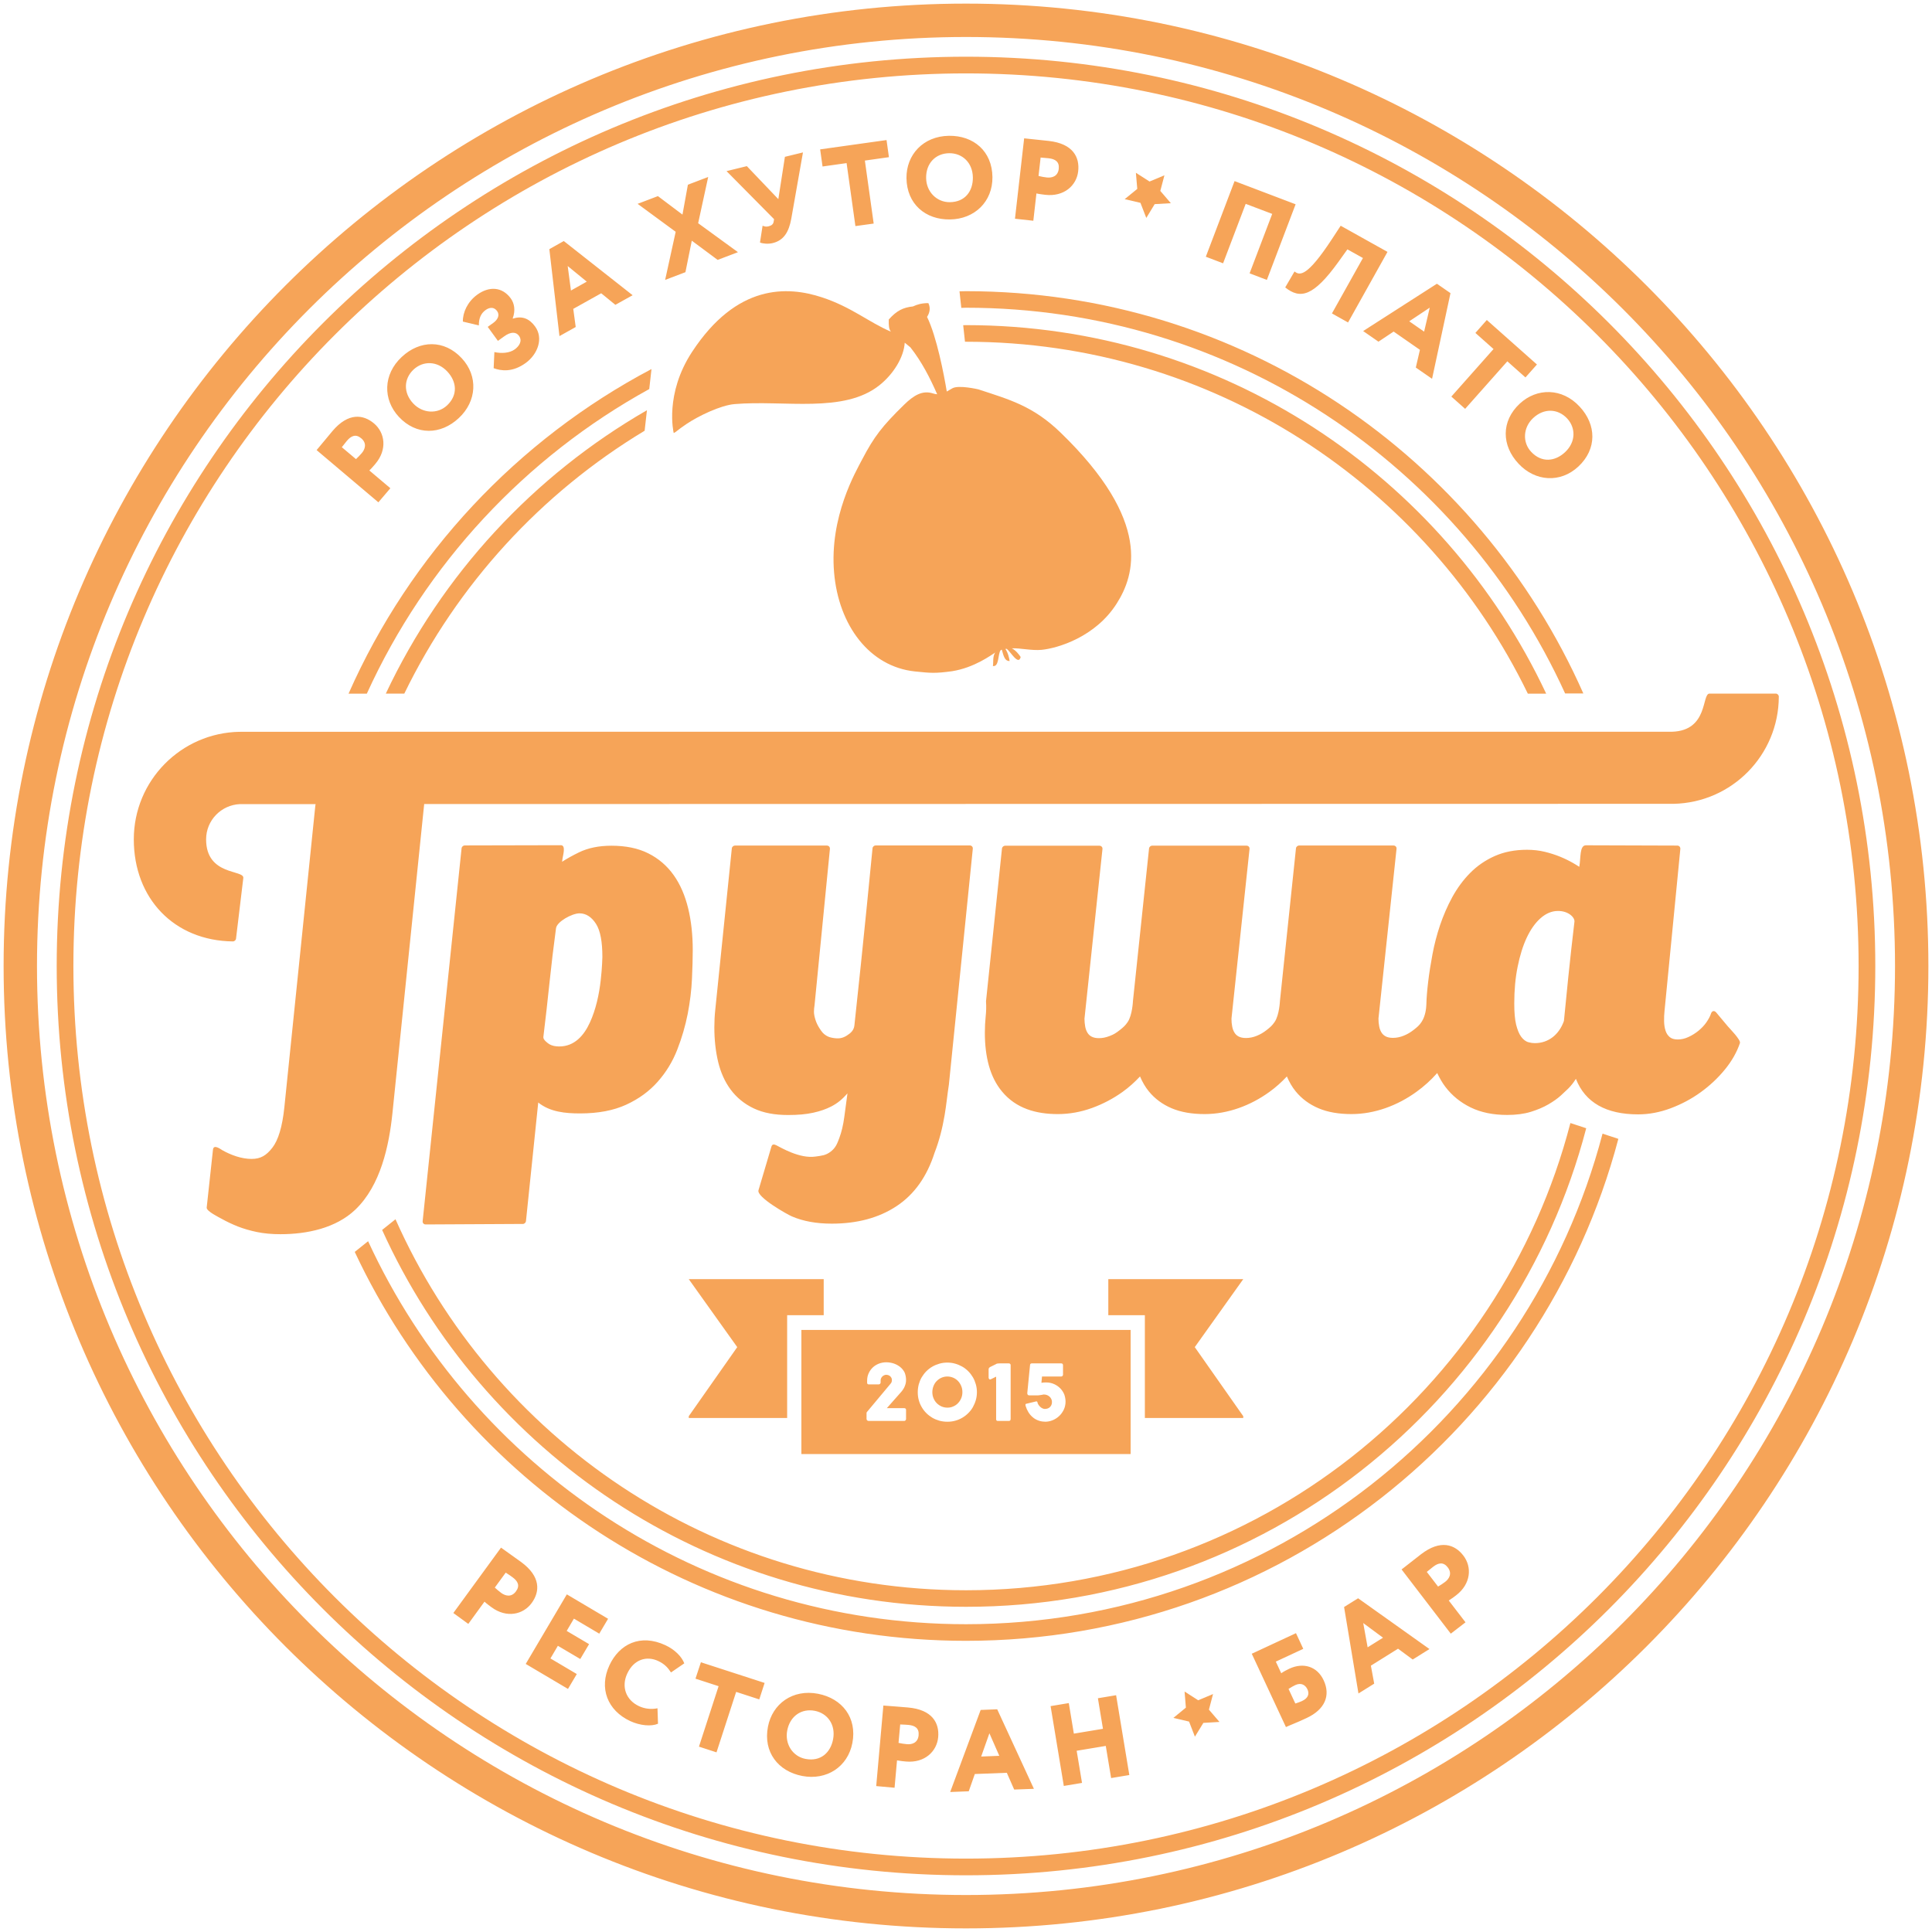 <?xml version="1.0" encoding="UTF-8"?> <svg xmlns="http://www.w3.org/2000/svg" viewBox="0 0 267.46 267.46"> <g fill="#f6a458"> <path d="m209.63 138.94c0-1.86.15-3.57.47-5.12.31-1.55.73-2.89 1.26-4.02.53-1.12 1.16-2.02 1.89-2.67.74-.66 1.55-1.02 2.43-1.02 1.43-.01 2.35.89 2.28 1.49-.62 5.18-1.18 10.85-1.45 13.68l-.02.1c-.65 1.8-2.08 3.03-4.02 3.03-.26 0-.55-.04-.85-.12-.41-.1-.74-.38-1.03-.76-.3-.4-.52-.97-.7-1.67-.18-.74-.26-1.71-.26-2.92m-73.18 1.81c-.07.69-.11 1.44-.11 2.23 0 1.67.18 3.19.56 4.55.38 1.37.98 2.57 1.81 3.57 1.95 2.37 4.76 3.13 7.72 3.13 1.6 0 3.18-.28 4.73-.84 1.54-.56 2.94-1.3 4.23-2.22.91-.65 1.71-1.38 2.43-2.15.32.75.72 1.46 1.23 2.08.84 1.02 1.89 1.79 3.16 2.33 1.28.54 2.8.8 4.56.8 3.21 0 6.37-1.19 8.95-3.06.91-.65 1.71-1.38 2.43-2.15.32.75.72 1.46 1.23 2.08.84 1.02 1.89 1.79 3.16 2.33s2.8.8 4.56.8c3.21 0 6.37-1.19 8.96-3.06 1.09-.78 2.05-1.66 2.9-2.62.32.67.68 1.32 1.13 1.91.92 1.21 2.09 2.16 3.5 2.85 1.43.7 3.12 1.04 5.06 1.04 1.23 0 2.32-.14 3.27-.43.93-.29 1.74-.63 2.44-1.04.69-.4 1.27-.81 1.74-1.24.45-.41.79-.73 1.01-.95.41-.41.75-.86 1.05-1.34 1.29 3.3 4.21 4.92 8.61 4.92 1.5 0 3-.28 4.5-.84 1.49-.56 2.88-1.29 4.16-2.22 1.28-.92 2.39-1.97 3.35-3.14s1.66-2.4 2.09-3.67c.15-.43-1.4-1.99-1.68-2.32-.54-.64-1.07-1.27-1.6-1.91-.26-.31-.59-.25-.72.13-.12.37-.33.77-.63 1.21-.3.43-.66.81-1.09 1.17-.43.35-.9.65-1.41.88-.49.23-.98.34-1.47.34-.52 0-.87-.12-1.11-.32-.27-.23-.46-.51-.58-.87-.13-.39-.2-.83-.21-1.32-.01-.51.01-.99.06-1.44l2.19-22.43c.02-.25-.16-.46-.42-.46 0 0-12.36-.04-12.64-.04-.92 0-.7 1.73-.93 2.98-.32-.21-.53-.33-.83-.51-.54-.31-1.14-.61-1.8-.88s-1.37-.5-2.15-.69-1.61-.28-2.47-.28c-1.66 0-3.15.29-4.46.87-1.3.58-2.43 1.36-3.4 2.34-.96.97-1.78 2.09-2.47 3.34-.68 1.25-1.24 2.55-1.7 3.9-.45 1.35-.8 2.7-1.05 4.05-.25 1.34-.45 2.6-.59 3.78s-.23 2.23-.25 3.14c-.02.52-.12 1.58-.65 2.39-.33.51-.61.73-1.09 1.11-.5.39-.89.61-1.4.82-.49.2-.99.3-1.49.3-.43 0-.75-.08-.99-.2-.25-.13-.45-.31-.59-.54-.15-.24-.26-.52-.32-.85-.07-.35-.1-.71-.1-1.09l2.5-23.49c.03-.25-.16-.46-.42-.46h-13.08c-.19 0-.4.18-.42.38l-2.22 21.14s-.08 1.94-.73 2.9c-.34.5-.61.73-1.09 1.11-.5.39-.89.61-1.4.82-.49.2-.99.3-1.49.3-.43 0-.75-.08-.99-.2-.26-.13-.45-.31-.59-.54-.15-.24-.26-.52-.32-.85-.07-.35-.1-.71-.1-1.09l2.5-23.49c.03-.25-.16-.46-.42-.46h-13.07c-.19 0-.4.18-.42.38l-2.23 21.14s-.08 1.94-.73 2.9c-.34.5-.61.73-1.09 1.11-.5.39-.81.6-1.4.82-.55.21-.99.3-1.49.3-.43 0-.75-.08-.99-.2-.26-.13-.45-.31-.59-.54-.15-.24-.26-.53-.32-.86-.06-.35-.1-.71-.1-1.09l2.49-23.49c.03-.25-.16-.46-.42-.46h-13.07c-.19 0-.4.18-.42.38l-2.21 21.14v.04c.05.73.02 1.44-.05 2.11m-37.43-.98c-.09.82-.13 1.64-.13 2.46 0 1.72.18 3.32.53 4.79.69 2.84 2.24 5.16 4.94 6.43 1.31.62 2.89.91 4.74.91 1.35 0 2.52-.1 3.49-.32.96-.21 1.79-.5 2.5-.87.93-.48 1.55-1.04 2.23-1.8l-.44 3.27c-.15 1.12-.38 2.08-.69 2.91-.3.81-.52 1.37-1.22 1.9-.68.51-1.23.54-2.07.66-2.18.33-4.79-1.24-5.43-1.56-.33-.17-.58-.16-.68.19l-1.79 6.04c-.28.94 3.94 3.32 4.61 3.61 1.57.68 3.42 1.01 5.54 1.01 3.51 0 6.51-.8 8.96-2.42 2.47-1.63 4.22-4.11 5.27-7.4.65-1.67 1.09-3.43 1.39-5.2.24-1.4.37-2.82.59-4.23l3.31-32.65c.03-.25-.16-.46-.42-.46h-13.04c-.19 0-.4.18-.42.38 0 0-1.28 13.28-2.51 24.53-.08.69-.48 1.05-1.06 1.42-.64.4-1.16.44-1.91.32-.38-.07-.61-.13-.94-.33-.43-.26-.63-.56-.88-.94-.26-.39-.46-.79-.6-1.23s-.21-.82-.21-1.12c0-.15.01-.3.02-.44s.03-.31.06-.46l2.13-21.65c.02-.25-.16-.46-.42-.46h-12.74c-.19 0-.4.18-.42.38zm-23.8 3.79c.31-2.53.59-5.03.85-7.52s.56-5 .9-7.53c.12-.93 2.24-2.07 3.25-2.07.94 0 1.7.54 2.29 1.46.61.96.88 2.51.88 4.58 0 .03-.01.35-.04.96-.03.6-.09 1.36-.19 2.26-.22 1.96-.67 4.06-1.5 5.86-.81 1.77-2.12 3.31-4.24 3.31-.52 0-.98-.09-1.35-.3-.27-.17-.9-.63-.85-1.01m-11.32-26.14-5.39 51.63c-.03.26.16.46.42.46l13.47-.07c.19 0 .39-.19.41-.38l1.7-16.43c1.64 1.32 3.77 1.51 5.8 1.51 2.49 0 4.62-.4 6.38-1.21 1.74-.8 3.2-1.86 4.37-3.19 1.16-1.31 2.06-2.79 2.7-4.44.63-1.62 1.11-3.26 1.44-4.93.32-1.66.52-3.27.59-4.83.07-1.55.11-2.88.11-4 0-2.11-.21-4.05-.64-5.81s-1.09-3.3-2-4.58c-.92-1.29-2.09-2.3-3.51-3.01-1.43-.72-3.14-1.06-5.11-1.06-1.71 0-3.22.3-4.49.92-.86.42-1.64.85-2.34 1.3.02-.16.04-.3.06-.43.05-.42.51-1.87-.23-1.86l-13.33.03c-.19.01-.39.19-.41.38m182.35-20.98c0-.22-.2-.42-.42-.42h-9.17c-1.1 0-.14 5.1-5.15 5.28-1.62 0-51.04 0-100.05 0-24.51 0-48.92 0-67.21 0l-22.71.01h-6.19-1.63-.42c-.1 0-.17.01-.22.01l.07-.01c-8.1.15-14.63 6.75-14.63 14.89 0 8.17 5.57 14.04 13.73 14.13.19 0 .4-.18.42-.37l1.01-8.41c.14-1.18-5.15-.27-5.15-5.35 0-2.63 2.08-4.76 4.68-4.88h10.48l-.04.22-4.29 41.77c-.28 2.7-.85 4.54-1.66 5.58-.83 1.07-1.62 1.55-2.88 1.55-1.38 0-2.84-.53-4.03-1.2-.28-.16-1.22-.89-1.31-.08l-.87 8.02c-.05.5 1.74 1.36 2.09 1.56.68.38 1.42.73 2.22 1.05.8.31 1.68.57 2.65.77s2.05.3 3.25.3c3.65 0 7.67-.82 10.38-3.41 3.48-3.33 4.66-8.81 5.13-13.39l4.39-42.75 172.96-.03c8.06-.16 14.55-6.73 14.57-14.84"></path> <path d="m133.07 193.56c.11-.26.16-.54.16-.84s-.05-.58-.16-.84-.25-.49-.44-.69-.41-.35-.66-.46c-.26-.11-.53-.17-.82-.17-.3 0-.57.06-.82.17s-.47.27-.66.46-.33.42-.44.69c-.1.26-.16.54-.16.84s.05.58.16.84.25.49.44.68.4.34.66.46c.25.11.53.17.82.17s.57-.05.82-.17c.26-.11.48-.26.66-.46.19-.19.33-.42.44-.68m14.44.48c0 .39-.08.76-.24 1.1s-.37.63-.63.88-.56.44-.91.59c-.34.14-.7.21-1.07.21v-.01c-.34 0-.65-.06-.94-.17s-.55-.26-.77-.46c-.23-.19-.42-.42-.58-.68s-.28-.53-.37-.82c-.01-.04-.02-.07-.03-.11s-.01-.07-.01-.1c0-.09.06-.14.17-.15l1.29-.31c.01 0 .03-.01.06-.01.04 0 .07.01.08.03s.03.04.06.07c0 .09.04.19.1.3s.14.21.24.31c.09.1.2.18.32.24s.24.1.35.1c.12 0 .24-.02.36-.05.12-.04.23-.09.32-.17s.17-.18.23-.3.09-.27.09-.45c0-.14-.03-.28-.09-.4-.06-.13-.14-.24-.24-.33s-.22-.17-.35-.22-.27-.08-.42-.08c-.05 0-.1 0-.14.01s-.08.02-.11.03c-.14.02-.28.04-.4.06-.13.02-.27.03-.43.02h-.93c-.09 0-.17-.02-.22-.06s-.08-.12-.09-.23c.07-.65.13-1.3.19-1.94.07-.64.13-1.28.19-1.93 0-.18.09-.27.26-.27h3.57.02s.02 0 .03 0h.43c.17 0 .26.09.26.27v.64.64c0 .07-.02.13-.07.19-.05.05-.11.08-.2.08h-2.64l-.08.87c.1-.02.21-.03.32-.04s.22-.01.32-.01c.41 0 .78.08 1.12.23.33.15.62.35.86.6s.42.53.55.85c.1.3.17.63.17.98m-7.61 2.43c0 .16-.08.24-.25.24h-1.52c-.09 0-.15-.02-.18-.07s-.05-.1-.05-.15v-5.91l-.73.36c-.02.01-.04.01-.05.01-.02 0-.03.01-.04.02-.07 0-.12-.02-.16-.08-.04-.05-.06-.11-.06-.18v-1.15c0-.14.08-.25.24-.33l.73-.36c.09-.06.18-.1.27-.11s.2-.02.34-.02h1.21c.07 0 .13.02.18.06s.08.1.08.17v7.5zm-4.66-3.74c0 .38-.05.74-.15 1.09s-.24.67-.41.98-.39.58-.64.83-.52.46-.83.64c-.3.18-.63.32-.98.41-.35.1-.71.14-1.09.14s-.74-.05-1.09-.14c-.35-.1-.67-.23-.98-.41-.3-.18-.58-.39-.83-.64s-.46-.52-.64-.83-.32-.63-.41-.98c-.1-.35-.14-.71-.14-1.09s.05-.74.14-1.09c.1-.35.23-.68.41-.98s.39-.58.64-.83.52-.46.83-.64.63-.31.98-.41.71-.15 1.09-.15.74.05 1.09.15.68.24.98.41.58.39.83.64.46.53.64.83.31.63.41.98.15.71.15 1.09m-9.81-1.69c0 .19-.02.38-.07.55s-.11.33-.18.48c-.08.15-.16.29-.26.42s-.2.26-.31.37l-1.84 2.08h2.41c.07 0 .13.02.18.06s.07.1.07.18v1.25c0 .07-.02.13-.07.19s-.11.09-.18.09h-4.94c-.07 0-.13-.03-.19-.08-.06-.06-.09-.12-.09-.19v-.8c0-.05.01-.1.04-.15l3.25-3.89c.1-.11.16-.21.18-.28.02-.08.04-.17.04-.26 0-.12-.02-.23-.07-.32s-.11-.17-.18-.23-.16-.11-.25-.14-.19-.05-.28-.05c-.11 0-.21.02-.3.07-.1.04-.18.1-.25.17s-.13.16-.17.25-.06.19-.06.29v.29c0 .06-.02.11-.07.17s-.11.09-.2.09h-1.37c-.09 0-.15-.02-.18-.07s-.05-.1-.05-.15v-.28c0-.38.07-.72.21-1.03s.33-.58.57-.81.52-.4.84-.53c.32-.12.66-.19 1.02-.19.37 0 .72.06 1.06.17.34.12.63.28.89.49s.46.47.61.77c.12.31.19.65.19 1.02m31.09-6.93h-45.58v17.18h45.58zm-47.55-2.04h5.06v-4.99h-18.68l6.71 9.41-6.71 9.56v.25h13.62zm63.14 13.98-6.71-9.56 6.71-9.41h-18.68v4.99h5.06v14.23h13.62z"></path> <path d="m257.3 133.73c0 68.25-55.32 123.57-123.57 123.57s-123.57-55.32-123.57-123.57 55.33-123.57 123.57-123.57 123.57 55.33 123.57 123.57m2.31 0c0-69.52-56.36-125.88-125.88-125.88s-125.88 56.36-125.88 125.88 56.36 125.88 125.88 125.88 125.88-56.36 125.88-125.88m2.73 0c0 71.03-57.58 128.61-128.61 128.61s-128.61-57.58-128.61-128.61 57.58-128.61 128.61-128.61 128.61 57.58 128.61 128.61m4.62 0c0-73.58-59.65-133.23-133.23-133.23s-133.23 59.65-133.23 133.23 59.65 133.23 133.23 133.23 133.23-59.65 133.23-133.23"></path> <path d="m157.44 26.15-1.74 1.42 2.18.51.81 2.09 1.16-1.91 2.24-.13-1.46-1.7.57-2.16-2.06.86-1.89-1.21z"></path> <path d="m164.17 236.4-1.73 1.42 2.17.51.81 2.09 1.17-1.91 2.23-.13-1.46-1.7.57-2.16-2.06.86-1.88-1.21z"></path> <path d="m198.4 216.9c.72-.56 1.42-.7 2.02.08.66.86.18 1.6-.36 2.01-.29.22-.65.46-.98.65l-1.56-2.03c.42-.33.61-.5.88-.71m4.48 7.69-2.32-3.02c.35-.21.83-.57 1.02-.72 2.06-1.58 2.22-3.92 1-5.5-1.18-1.54-3.15-2.26-5.85-.19-.69.53-2.2 1.73-2.7 2.11l6.81 8.89zm-14.16.1 2.74 2.03-2.13 1.33zm-.66 9.75 2.18-1.36-.46-2.49 3.76-2.35 2.03 1.5 2.32-1.45-9.88-7.03-1.94 1.21zm-8.75-1.16c.84-.39 1.41 0 1.69.59.26.57.18 1.19-.78 1.63-.26.12-.51.2-.9.33l-.94-2.02c.32-.21.64-.39.93-.53m-1.29 5.81c.59-.28 1.53-.62 2.86-1.25 2.54-1.18 3.35-3.12 2.36-5.23-.89-1.91-2.79-2.51-4.75-1.6-.32.15-.87.44-1.12.63l-.75-1.61 3.8-1.77-1.01-2.17-6.12 2.85zm-24.2 7.06 2.52-.42-1.83-11.05-2.52.42.7 4.23-4.03.67-.7-4.23-2.52.42 1.83 11.05 2.52-.42-.74-4.45 4.03-.67zm-16.85-6.2 1.37 3.12-2.51.1zm-5.43 8.13 2.57-.1.84-2.39 4.43-.17 1.02 2.32 2.73-.1-5.08-11.01-2.29.09zm-5.8-9.29c.91.08 1.52.44 1.43 1.43-.1 1.08-.95 1.3-1.62 1.24-.37-.03-.79-.1-1.16-.18l.23-2.55c.52.02.78.03 1.12.06m-1.9 8.7.34-3.79c.39.08 1 .14 1.24.16 2.58.23 4.28-1.39 4.46-3.38.17-1.93-.79-3.8-4.18-4.1-.86-.08-2.79-.22-3.41-.27l-.99 11.15zm-14.86-7.93c.39-2.01 1.99-3.07 3.81-2.72 1.78.34 2.92 1.93 2.54 3.94-.35 1.85-1.72 3.12-3.81 2.72-1.77-.33-2.9-2.05-2.54-3.94m-2.67-.51c-.67 3.5 1.41 6.17 4.75 6.81 3.35.64 6.3-1.24 6.94-4.57.67-3.5-1.41-6.16-4.76-6.81-3.5-.67-6.32 1.38-6.93 4.57m-10.03-6.66 3.2 1.04-2.72 8.37 2.43.79 2.72-8.37 3.2 1.04.74-2.28-8.82-2.86zm-5.26 4.1c-.92.19-1.82.05-2.55-.29-1.83-.85-2.48-2.71-1.64-4.51.93-2 2.71-2.48 4.28-1.75.96.45 1.39 1 1.78 1.59l1.84-1.26c-.33-.88-1.26-1.88-2.61-2.51-3.49-1.63-6.39-.14-7.75 2.77-1.48 3.16-.28 6.26 2.87 7.73 1.38.64 2.93.77 3.85.37zm-18.24-6.14 5.85 3.46 1.22-2.06-3.65-2.16 1.03-1.75 3.1 1.83 1.22-2.06-3.1-1.83 1-1.7 3.51 2.08 1.22-2.06-5.71-3.38zm-1.84-12.01c.74.54 1.08 1.16.49 1.96-.64.88-1.49.62-2.03.23-.3-.22-.63-.5-.9-.75l1.51-2.07c.45.29.66.43.93.63m-6.11 6.47 2.24-3.08c.29.28.79.63.98.78 2.09 1.53 4.38 1.02 5.56-.6 1.14-1.56 1.28-3.66-1.47-5.67-.7-.51-2.28-1.62-2.78-1.99l-6.6 9.05z"></path> <path d="m212.25 57.87c1.5-1.4 3.42-1.3 4.69.05 1.23 1.32 1.22 3.28-.28 4.68-1.38 1.29-3.24 1.5-4.69-.05-1.23-1.31-1.13-3.37.28-4.68m-1.86-1.99c-2.61 2.43-2.51 5.81-.18 8.3 2.32 2.5 5.81 2.72 8.29.41 2.61-2.43 2.51-5.81.18-8.3-2.42-2.61-5.91-2.62-8.29-.41m-6.14-9.79 2.51 2.23-5.84 6.58 1.91 1.7 5.84-6.58 2.51 2.23 1.59-1.79-6.94-6.16zm-6.32-3.5-.78 3.32-2.06-1.43zm-9.22 3.24 2.12 1.47 2.1-1.4 3.64 2.53-.57 2.45 2.25 1.56 2.55-11.86-1.88-1.3zm-4.32-2.44 2.23 1.25 5.46-9.77-6.48-3.62-1.23 1.88c-3.42 5.2-4.43 5.04-5.16 4.45l-1.29 2.21c2.08 1.66 3.9 1.28 7.37-3.54l1.24-1.73 2.15 1.2zm-11.4-5.55 2.39.91 3.98-10.47-8.45-3.21-3.98 10.47 2.39.91 3.13-8.23 3.67 1.39zm-27.82-15.93c.91.1 1.51.48 1.4 1.46-.12 1.08-.98 1.27-1.65 1.2-.37-.04-.79-.12-1.15-.21l.29-2.55c.52.05.78.06 1.11.1m-2.12 8.65.43-3.78c.39.09 1 .16 1.24.19 2.57.29 4.32-1.28 4.54-3.26.22-1.92-.69-3.82-4.08-4.2-.86-.1-2.78-.29-3.4-.36l-1.27 11.13zm-14.84-5.92c-.03-2.05 1.33-3.41 3.19-3.43 1.81-.02 3.25 1.3 3.28 3.35.02 1.89-1.06 3.41-3.19 3.43-1.8.02-3.26-1.43-3.28-3.35m-2.72.03c.05 3.57 2.62 5.76 6.02 5.71 3.41-.04 5.92-2.47 5.88-5.87-.04-3.57-2.61-5.76-6.02-5.71-3.57.05-5.92 2.63-5.88 5.87m-11.62-1.62 3.33-.47 1.22 8.72 2.53-.35-1.22-8.72 3.33-.47-.33-2.37-9.19 1.29zm-2.71-1.95-2.5.61-.91 5.86-4.36-4.57-2.81.69 6.58 6.65-.06.36c-.06.35-.3.53-.7.63-.31.08-.48.05-.83-.08l-.36 2.32c.35.16 1.13.24 1.77.08 1.51-.37 2.22-1.51 2.56-3.36zm-13.12 3.4-2.81 1.07-.75 4.14-3.4-2.56-2.81 1.07 5.27 3.87-1.46 6.66 2.81-1.07.88-4.36 3.58 2.66 2.81-1.07-5.51-4.01zm-19.45 12.33 2.64 2.16-2.19 1.23zm-1.14 9.7 2.25-1.26-.34-2.51 3.87-2.16 1.96 1.6 2.39-1.33-9.53-7.5-2 1.12zm-4.66 3.71c1.62-1.18 2.5-3.39 1.28-5.05-.75-1.03-1.74-1.52-3.06-1.08l-.03-.04c.42-1.14.2-2.11-.27-2.76-1.21-1.65-3.03-1.69-4.65-.51-1.33.97-2.01 2.46-1.98 3.72l2.21.53c-.01-1.02.32-1.68.91-2.11.58-.43 1.19-.46 1.61.11s.09 1.21-.51 1.64l-.78.56 1.41 1.94.83-.6c.98-.72 1.69-.64 2.08-.11.54.74-.01 1.47-.57 1.88-.74.54-1.87.59-2.83.38l-.1 2.23c1.02.38 2.61.61 4.45-.73m-15.59 5.61c-1.4-1.5-1.3-3.42.05-4.69 1.32-1.23 3.28-1.22 4.68.28 1.29 1.38 1.5 3.24-.05 4.69-1.31 1.22-3.37 1.12-4.68-.28m-1.99 1.85c2.43 2.61 5.81 2.51 8.3.18 2.5-2.32 2.72-5.81.41-8.29-2.43-2.61-5.81-2.51-8.3-.18-2.61 2.43-2.62 5.91-.41 8.29m-7.19 3.33c.59-.7 1.24-.99 1.99-.35.83.7.51 1.53.08 2.04-.24.28-.54.59-.81.84l-1.96-1.65c.33-.41.48-.62.7-.88m6.02 6.56-2.91-2.46c.29-.27.69-.74.84-.92 1.67-1.98 1.33-4.3-.19-5.59-1.48-1.25-3.56-1.54-5.76 1.06-.56.66-1.78 2.16-2.19 2.63l8.55 7.23z"></path> <path d="m126.03 48.08c1.58 2.01 2.7 4.2 3.71 6.5-.18-.01-.38-.05-.6-.12-1.44-.46-2.65.27-3.97 1.56-3.05 2.98-4.16 4.42-5.82 7.59-.84 1.62-4.55 7.92-3.88 15.66.63 7.35 4.93 13.02 11.18 13.68 2.22.23 2.79.29 5.15-.03 3.12-.49 5.49-2.29 6-2.6-.42.46-.25 1.52-.35 1.88.89.16.68-1.68 1.07-2.18l.07-.04c.09-.04-.01-.02.1-.04.2.65.34 1.6 1.08 1.57-.05-.38-.23-1.17-.59-1.68.07-.01.01.01.08 0 .04 0 .07-.01.11-.01.53.39 1.63 2.38 1.93 1.13-.22-.33-.66-.92-1.23-1.2 1.16-.05 2.77.34 4.13.21 2.22-.22 7.46-1.77 10.4-6.42 2.48-3.91 4.93-11.36-7.77-23.65-3.82-3.7-7.07-4.57-11.39-5.99 0 0-2.74-.65-3.61-.14-.29.17-.54.32-.76.44-.38-2.3-1.39-7.6-2.73-10.33.37-.57.51-1.24.18-1.91-.9 0-1.54.18-2.13.46-1.35.14-2.26.58-3.35 1.81-.02.83.01 1.31.29 1.68-3.05-1.3-5.43-3.39-9.51-4.74-4.84-1.6-11.83-1.88-18.01 7.54-3.82 5.82-2.57 11.15-2.54 11.24.42-.2.35-.3 1.76-1.25 1.66-1.12 4.74-2.6 6.66-2.76 6.9-.59 15.12 1.34 20.07-2.62 1.94-1.55 3.37-3.88 3.49-5.88.27.23.55.46.78.64"></path> <path d="m219.59 156.19-2.19-.72c-9.64 37.21-43.44 64.68-83.66 64.68-35.24 0-65.54-21.1-78.99-51.36l-1.85 1.48c13.93 30.76 44.88 52.17 80.84 52.17 41.24.02 75.9-28.12 85.85-66.25m-166.18-60.17h2.56c7.35-15.11 18.95-27.77 33.27-36.39l.32-2.84c-15.71 9.05-28.39 22.75-36.15 39.23m80.32-51.01c-.13 0-.26.01-.39.01l.25 2.29h.14c34.21 0 63.77 19.88 77.78 48.72h2.54c-14.17-30.15-44.8-51.02-80.32-51.02m-84.62 128.3c14.9 31.8 47.18 53.84 84.62 53.84 43.32 0 79.74-29.49 90.31-69.49l-2.19-.72c-10.26 39.08-45.82 67.91-88.12 67.91-36.72 0-68.34-21.73-82.77-53.02zm40.77-119.45.31-2.77c-18.56 9.8-33.42 25.65-41.94 44.94h2.53c8.16-17.92 21.94-32.73 39.1-42.17m129.32 42.16c-14.5-32.8-47.3-55.71-85.47-55.71-.3 0-.6.02-.9.02l.25 2.29c.22 0 .43-.02.65-.02 36.87 0 68.6 21.91 82.94 53.4h2.53z"></path> </g> </svg> 